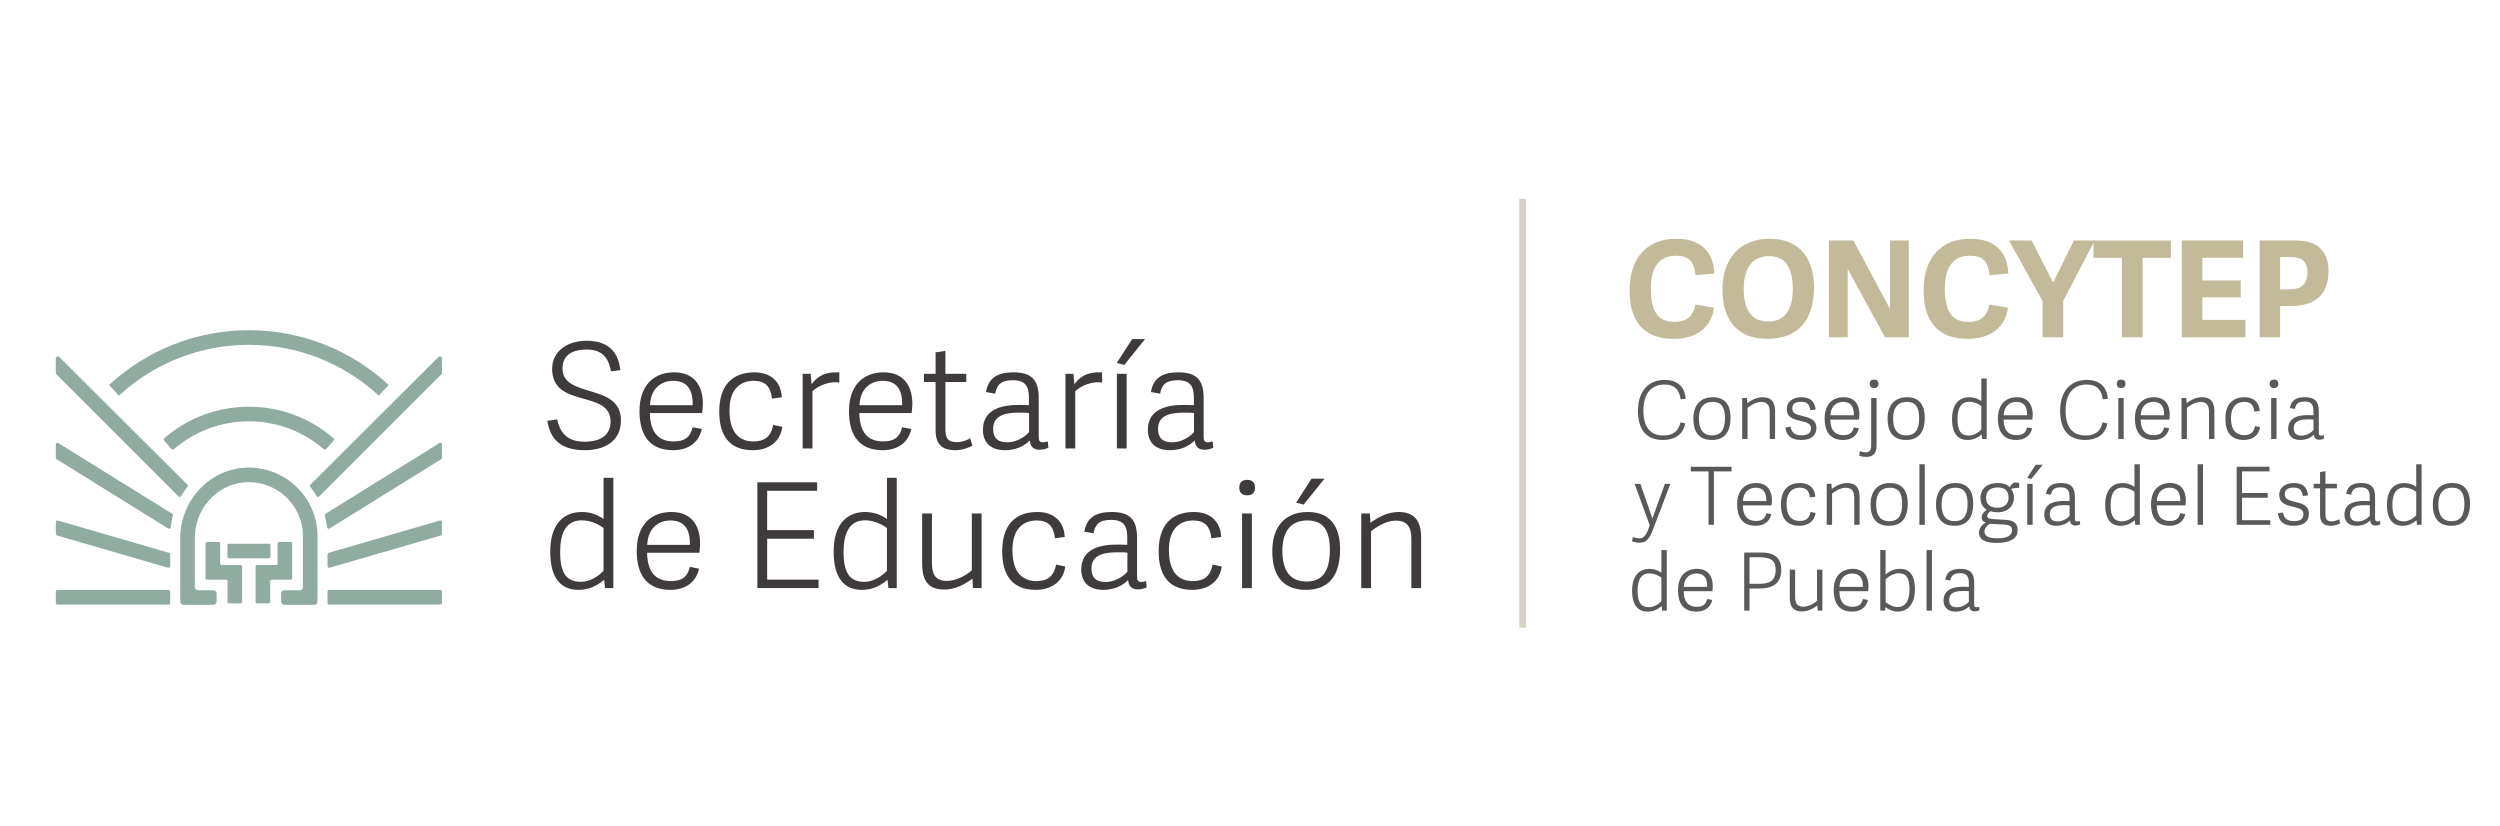 <?xml version="1.0" encoding="utf-8"?>
<!-- Generator: Adobe Illustrator 25.4.1, SVG Export Plug-In . SVG Version: 6.00 Build 0)  -->
<svg version="1.1" id="Capa_1" xmlns="http://www.w3.org/2000/svg" xmlns:xlink="http://www.w3.org/1999/xlink" x="0px" y="0px"
	 viewBox="0 0 375.459 124.12" style="enable-background:new 0 0 375.459 124.12;" xml:space="preserve">
<style type="text/css">
	.st0{fill:#3F3A3B;}
	.st1{fill:#90ABA0;}
	.st2{fill:#D6D1C4;}
	.st3{fill:#C2BA98;}
	.st4{fill:#595959;}
</style>
<g>
	<g>
		<g>
			<g>
				<g>
					<g>
						<g>
							<path class="st0" d="M84.479,55.327c0,4.585,8.775,2.106,8.775,7.788c0,3.247-2.567,4.497-5.419,4.497
								c-3.51,0-5.177-1.536-5.638-4.41l1.47-0.219c0.417,1.777,1.294,3.357,4.168,3.357c1.821,0,3.861-0.637,3.861-3.028
								c0-4.848-8.775-1.909-8.775-7.92c0-2.566,2.172-4.212,5.177-4.212c2.72,0,4.717,1.163,5.068,4.41l-1.404,0.175
								c-0.285-1.514-0.943-3.269-3.598-3.269C85.422,52.497,84.479,53.748,84.479,55.327z"/>
						</g>
					</g>
					<g>
						<g>
							<path class="st0" d="M96.041,61.755c0-4.102,2.369-5.835,5.199-5.835c3.071,0,4.322,2.084,4.322,4.76
								c-0.022,0.439-0.044,0.9-0.11,1.36h-7.854c0.066,3.334,1.667,4.256,3.598,4.256c1.755,0,2.479-0.724,2.83-2.128l1.382,0.263
								c-0.504,2.216-2.238,3.181-4.322,3.181C97.182,67.613,96.041,64.848,96.041,61.755z M104.027,60.856
								c0.066-2.303-0.812-3.664-2.918-3.664c-1.711,0-3.378,1.053-3.488,3.664H104.027z"/>
						</g>
						<g>
							<path class="st0" d="M108.02,61.821c0-3.949,1.952-5.901,5.309-5.901c2.216,0,3.971,1.228,4.081,3.751l-1.47,0.197
								c-0.198-1.821-1.009-2.677-2.742-2.677c-1.755,0-3.642,0.987-3.642,4.432c0,3.686,1.777,4.673,3.598,4.673
								c1.645,0,2.632-0.702,2.962-2.479l1.382,0.285c-0.351,2.501-2.347,3.51-4.431,3.51
								C109.38,67.613,108.02,65.221,108.02,61.821z"/>
						</g>
						<g>
							<path class="st0" d="M126.053,57.455c-1.404-0.242-3.093,0.417-4.037,1.294v8.6h-1.47v-11.21h1.206l0.132,1.558
								c1.075-1.426,2.26-1.799,3.817-1.777h0.351V57.455z"/>
						</g>
						<g>
							<path class="st0" d="M127.501,61.755c0-4.102,2.369-5.835,5.199-5.835c3.072,0,4.322,2.084,4.322,4.76
								c-0.022,0.439-0.044,0.9-0.11,1.36h-7.854c0.066,3.334,1.667,4.256,3.598,4.256c1.755,0,2.479-0.724,2.83-2.128l1.382,0.263
								c-0.505,2.216-2.238,3.181-4.322,3.181C128.642,67.613,127.501,64.848,127.501,61.755z M135.487,60.856
								c0.066-2.303-0.812-3.664-2.918-3.664c-1.711,0-3.378,1.053-3.488,3.664H135.487z"/>
						</g>
						<g>
							<path class="st0" d="M146.039,66.911c-0.549,0.373-1.646,0.702-2.545,0.702c-2.018,0-2.984-0.9-2.984-3.006v-7.24h-1.755
								v-1.228h1.755v-3.225l1.47-0.219v3.444h3.137v1.228h-3.137v7.042c0,1.294,0.263,1.997,1.733,1.997
								c0.68,0,1.492-0.285,1.996-0.571L146.039,66.911z"/>
						</g>
						<g>
							<path class="st0" d="M155.999,65.55c0,0.614,0.088,0.878,0.68,0.878c0.154,0,0.395-0.044,0.68-0.132l0.088,0.943
								c-0.417,0.198-0.855,0.307-1.338,0.307c-1.031,0-1.382-0.636-1.448-1.404c-0.856,0.878-2.15,1.47-3.73,1.47
								c-2.852,0-3.313-1.953-3.313-3.028c0-3.181,2.896-3.773,5.441-3.773c0.636,0,1.031,0.022,1.47,0.044v-1.119
								c0-1.689-0.504-2.633-2.435-2.633c-1.777,0-2.391,0.702-2.633,2.018l-1.382-0.241c0.351-2.106,1.711-2.962,4.103-2.962
								c2.655,0,3.817,1.053,3.817,3.839V65.55z M154.551,62.04c-0.351-0.066-0.746-0.066-1.382-0.066
								c-1.536,0-4.015,0.109-4.015,2.391c0,1.119,0.395,2.062,2.128,2.062c1.316,0,2.566-0.724,3.269-1.536V62.04z"/>
						</g>
						<g>
							<path class="st0" d="M165.52,57.455c-1.404-0.242-3.093,0.417-4.037,1.294v8.6h-1.47v-11.21h1.206l0.132,1.558
								c1.075-1.426,2.26-1.799,3.817-1.777h0.351V57.455z"/>
						</g>
						<g>
							<path class="st0" d="M168.855,54.801l-1.141-0.285l2.325-3.598h1.931L168.855,54.801z M169.206,67.349h-1.47v-11.21h1.47
								V67.349z"/>
						</g>
						<g>
							<path class="st0" d="M180.767,65.55c0,0.614,0.088,0.878,0.68,0.878c0.153,0,0.395-0.044,0.68-0.132l0.088,0.943
								c-0.417,0.198-0.855,0.307-1.338,0.307c-1.031,0-1.382-0.636-1.448-1.404c-0.856,0.878-2.15,1.47-3.73,1.47
								c-2.852,0-3.313-1.953-3.313-3.028c0-3.181,2.896-3.773,5.441-3.773c0.636,0,1.031,0.022,1.47,0.044v-1.119
								c0-1.689-0.505-2.633-2.435-2.633c-1.777,0-2.391,0.702-2.633,2.018l-1.382-0.241c0.351-2.106,1.711-2.962,4.103-2.962
								c2.655,0,3.817,1.053,3.817,3.839V65.55z M179.319,62.04c-0.351-0.066-0.746-0.066-1.382-0.066
								c-1.536,0-4.015,0.109-4.015,2.391c0,1.119,0.395,2.062,2.128,2.062c1.316,0,2.567-0.724,3.269-1.536V62.04z"/>
						</g>
					</g>
					<g>
						<g>
							<path class="st0" d="M92.113,88.323h-1.251l-0.132-1.251c-1.031,0.856-2.194,1.514-3.861,1.514
								c-2.523,0-4.234-1.624-4.234-5.726c0-4.366,2.194-5.967,4.739-5.967c1.316,0,2.413,0.439,3.269,1.053v-6.186h1.47V88.323z
								 M90.643,79.306c-0.526-0.417-1.799-1.163-3.269-1.163c-2.369,0-3.247,1.887-3.247,4.782c0,3.093,0.921,4.454,3.093,4.454
								c1.382,0,2.655-0.812,3.422-1.667V79.306z"/>
						</g>
					</g>
					<g>
						<g>
							<path class="st0" d="M95.624,82.728c0-4.102,2.369-5.836,5.199-5.836c3.071,0,4.322,2.084,4.322,4.761
								c-0.022,0.439-0.044,0.9-0.11,1.36h-7.854c0.065,3.334,1.667,4.256,3.598,4.256c1.755,0,2.479-0.724,2.83-2.128l1.382,0.263
								c-0.505,2.216-2.238,3.181-4.322,3.181C96.765,88.586,95.624,85.822,95.624,82.728z M103.61,81.829
								c0.066-2.303-0.812-3.663-2.918-3.663c-1.711,0-3.378,1.053-3.488,3.663H103.61z"/>
						</g>
						<g>
							<path class="st0" d="M115.215,87.05h7.723v1.272h-9.192V72.439h8.973v1.272h-7.503v5.902h7.02v1.294h-7.02V87.05z"/>
						</g>
						<g>
							<path class="st0" d="M134.675,88.323h-1.251l-0.131-1.251c-1.031,0.856-2.194,1.514-3.861,1.514
								c-2.523,0-4.234-1.624-4.234-5.726c0-4.366,2.194-5.967,4.738-5.967c1.317,0,2.413,0.439,3.269,1.053v-6.186h1.47V88.323z
								 M133.205,79.306c-0.526-0.417-1.799-1.163-3.269-1.163c-2.369,0-3.247,1.887-3.247,4.782c0,3.093,0.921,4.454,3.093,4.454
								c1.382,0,2.654-0.812,3.422-1.667V79.306z"/>
						</g>
						<g>
							<path class="st0" d="M138.492,77.112h1.47v7.415c0,1.733,0.526,2.72,2.259,2.72c1.47,0,3.05-0.965,3.73-1.601v-8.534h1.47
								v11.211h-1.295l-0.088-1.404c-1.229,0.9-2.633,1.623-4.212,1.623c-2.391,0-3.335-1.316-3.335-3.861V77.112z"/>
						</g>
						<g>
							<path class="st0" d="M150.514,82.794c0-3.949,1.952-5.902,5.309-5.902c2.216,0,3.971,1.229,4.081,3.752l-1.47,0.197
								c-0.197-1.821-1.009-2.676-2.742-2.676c-1.755,0-3.642,0.987-3.642,4.431c0,3.686,1.777,4.673,3.598,4.673
								c1.645,0,2.633-0.702,2.962-2.479l1.382,0.285c-0.351,2.501-2.347,3.51-4.431,3.51
								C151.874,88.586,150.514,86.195,150.514,82.794z"/>
						</g>
						<g>
							<path class="st0" d="M170.764,86.524c0,0.614,0.088,0.878,0.68,0.878c0.153,0,0.395-0.044,0.68-0.132l0.088,0.943
								c-0.417,0.198-0.855,0.307-1.338,0.307c-1.031,0-1.382-0.636-1.448-1.404c-0.856,0.878-2.15,1.47-3.73,1.47
								c-2.852,0-3.313-1.953-3.313-3.028c0-3.181,2.896-3.773,5.441-3.773c0.636,0,1.031,0.022,1.47,0.044V80.71
								c0-1.689-0.504-2.633-2.435-2.633c-1.777,0-2.391,0.702-2.633,2.018l-1.382-0.241c0.351-2.106,1.711-2.962,4.103-2.962
								c2.654,0,3.817,1.053,3.817,3.839V86.524z M169.316,83.014c-0.351-0.066-0.746-0.066-1.382-0.066
								c-1.536,0-4.015,0.109-4.015,2.391c0,1.119,0.395,2.062,2.128,2.062c1.316,0,2.567-0.724,3.269-1.536V83.014z"/>
						</g>
						<g>
							<path class="st0" d="M174.011,82.794c0-3.949,1.952-5.902,5.309-5.902c2.216,0,3.971,1.229,4.081,3.752l-1.47,0.197
								c-0.197-1.821-1.009-2.676-2.742-2.676c-1.755,0-3.642,0.987-3.642,4.431c0,3.686,1.777,4.673,3.598,4.673
								c1.645,0,2.633-0.702,2.962-2.479l1.382,0.285c-0.351,2.501-2.347,3.51-4.431,3.51
								C175.371,88.586,174.011,86.195,174.011,82.794z"/>
						</g>
						<g>
							<path class="st0" d="M187.305,74.392c-0.768,0-1.185-0.395-1.185-1.163c0-0.768,0.417-1.163,1.185-1.163
								c0.768,0,1.184,0.395,1.184,1.163C188.49,73.997,188.073,74.392,187.305,74.392z M188.007,88.323h-1.47V77.112h1.47V88.323z"
								/>
						</g>
						<g>
							<path class="st0" d="M191.078,82.772c0-3.664,1.887-5.879,5.331-5.879c3.423,0,4.848,2.26,4.848,5.594
								c0,3.686-1.47,6.099-5.134,6.099C192.329,88.586,191.078,86.041,191.078,82.772z M199.722,82.619
								c0-3.335-1.251-4.453-3.4-4.453c-2.216,0-3.73,1.36-3.73,4.519c0,3.093,1.207,4.651,3.642,4.651
								C198.406,87.336,199.722,86.019,199.722,82.619z M195.795,75.774l-1.141-0.285l2.325-3.598h1.93L195.795,75.774z"/>
						</g>
						<g>
							<path class="st0" d="M213.434,88.323h-1.47v-7.415c0-1.689-0.593-2.72-2.326-2.72c-1.492,0-3.005,1.009-3.73,1.601v8.534
								h-1.47V77.112h1.294l0.088,1.404c1.228-0.9,2.632-1.623,4.212-1.623c2.391,0,3.4,1.316,3.4,3.861V88.323z"/>
						</g>
					</g>
				</g>
				<g>
					<path class="st1" d="M24.641,66.17l1.139,1.278c0.087,0.098,0.233,0.105,0.331,0.021c3.128-2.707,7.118-4.196,11.264-4.196
						c4.148,0,8.138,1.489,11.266,4.196c0.098,0.085,0.245,0.078,0.332-0.021l1.139-1.278c0.089-0.101,0.08-0.258-0.023-0.348
						c-3.526-3.06-8.033-4.742-12.714-4.742c-4.681,0-9.186,1.683-12.714,4.742C24.561,65.912,24.552,66.07,24.641,66.17"/>
				</g>
				<g>
					<path class="st1" d="M37.376,51.787c7.258,0,14.186,2.712,19.512,7.635l1.489-1.61c-5.733-5.298-13.189-8.218-21-8.218
						s-15.268,2.92-21,8.218l1.489,1.61C23.19,54.499,30.118,51.787,37.376,51.787"/>
				</g>
				<g>
					<path class="st1" d="M36.858,70.237c-5.538,0.272-9.789,5.049-9.789,10.594v9.521c0,0.27,0.217,0.487,0.487,0.487h4.491
						c0.27,0,0.487-0.217,0.487-0.487v-1.219c0-0.27-0.217-0.487-0.487-0.487h-2.298c-0.27,0-0.487-0.217-0.487-0.487v-7.39
						c0-4.223,3.128-7.921,7.333-8.316c4.825-0.453,8.897,3.345,8.897,8.079v7.628c0,0.27-0.219,0.487-0.487,0.487h-2.3
						c-0.267,0-0.487,0.217-0.487,0.487v1.219c0,0.27,0.219,0.487,0.487,0.487h4.491c0.27,0,0.489-0.217,0.489-0.487v-9.821
						C47.685,74.676,42.775,69.945,36.858,70.237"/>
				</g>
				<g>
					<path class="st1" d="M32.819,81.39h-1.711c-0.135,0-0.242,0.108-0.242,0.24v5.184c0,0.133,0.107,0.24,0.242,0.24h2.824
						c0.133,0,0.24,0.107,0.24,0.24v3.082c0,0.133,0.11,0.24,0.242,0.24h1.71c0.133,0,0.24-0.108,0.24-0.24v-5.275
						c0-0.133-0.107-0.24-0.24-0.24h-2.826c-0.133,0-0.24-0.107-0.24-0.24V81.63C33.059,81.497,32.952,81.39,32.819,81.39"/>
				</g>
				<g>
					<path class="st1" d="M43.644,81.39h-1.711c-0.135,0-0.242,0.108-0.242,0.24v2.991c0,0.133-0.107,0.24-0.24,0.24h-2.824
						c-0.133,0-0.24,0.108-0.24,0.24v5.275c0,0.133,0.107,0.24,0.24,0.24h1.71c0.133,0,0.24-0.108,0.24-0.24v-3.082
						c0-0.133,0.107-0.24,0.242-0.24h2.824c0.133,0,0.24-0.107,0.24-0.24V81.63C43.884,81.497,43.776,81.39,43.644,81.39"/>
				</g>
				<g>
					<path class="st1" d="M40.414,81.664h-6.06c-0.11,0-0.201,0.108-0.201,0.24v1.713c0,0.133,0.091,0.24,0.201,0.24h6.06
						c0.11,0,0.201-0.107,0.201-0.24v-1.713C40.615,81.772,40.523,81.664,40.414,81.664"/>
				</g>
				<g>
					<path class="st1" d="M8.553,80.417l16.701,4.85c0.153,0.046,0.307-0.071,0.307-0.231v-1.781c0-0.107-0.071-0.201-0.174-0.231
						l-16.699-4.85c-0.155-0.046-0.309,0.071-0.309,0.231v1.781C8.379,80.294,8.45,80.388,8.553,80.417"/>
				</g>
				<g>
					<path class="st1" d="M8.38,53.841v2.186c0,0.064,0.025,0.126,0.071,0.171l18.366,18.366c0.112,0.112,0.293,0.087,0.373-0.048
						c0.29-0.494,0.615-0.965,0.972-1.409c0.075-0.096,0.071-0.229-0.016-0.316L8.906,53.621C8.711,53.429,8.38,53.566,8.38,53.841"
						/>
				</g>
				<g>
					<path class="st1" d="M8.493,68.962l16.779,10.416c0.151,0.094,0.343-0.005,0.363-0.181c0.066-0.604,0.178-1.194,0.332-1.768
						c0.028-0.103-0.014-0.208-0.103-0.265L8.747,66.538c-0.16-0.098-0.368,0.016-0.368,0.206v2.015
						C8.379,68.841,8.422,68.919,8.493,68.962"/>
				</g>
				<g>
					<path class="st1" d="M8.62,90.799h16.701c0.133,0,0.24-0.108,0.24-0.24v-1.713c0-0.133-0.108-0.24-0.24-0.24H8.62
						c-0.133,0-0.24,0.107-0.24,0.24v1.713C8.38,90.691,8.487,90.799,8.62,90.799"/>
				</g>
				<g>
					<path class="st1" d="M49.431,90.799h16.701c0.133,0,0.24-0.108,0.24-0.24v-1.713c0-0.133-0.107-0.24-0.24-0.24H49.431
						c-0.133,0-0.24,0.107-0.24,0.24v1.713C49.191,90.691,49.299,90.799,49.431,90.799"/>
				</g>
				<g>
					<path class="st1" d="M46.607,72.792c-0.087,0.087-0.092,0.219-0.016,0.316c0.357,0.443,0.681,0.915,0.972,1.406
						c0.08,0.135,0.261,0.162,0.373,0.05l18.366-18.366c0.046-0.046,0.071-0.108,0.071-0.172v-2.186c0-0.275-0.332-0.412-0.526-0.22
						L46.607,72.792z"/>
				</g>
				<g>
					<path class="st1" d="M49.498,85.267l16.701-4.85c0.103-0.03,0.174-0.124,0.174-0.231v-1.781c0-0.16-0.155-0.277-0.309-0.231
						l-16.702,4.85c-0.103,0.03-0.174,0.123-0.174,0.231v1.781C49.19,85.196,49.345,85.313,49.498,85.267"/>
				</g>
				<g>
					<path class="st1" d="M49.479,79.378l16.779-10.416c0.071-0.046,0.114-0.121,0.114-0.206v-2.015
						c0-0.188-0.208-0.302-0.368-0.204L48.887,77.165c-0.089,0.055-0.13,0.162-0.103,0.263c0.155,0.574,0.268,1.166,0.331,1.77
						C49.136,79.374,49.328,79.472,49.479,79.378"/>
				</g>
				<rect x="228.172" y="29.849" class="st2" width="1.006" height="64.423"/>
			</g>
			<g>
				<path class="st3" d="M244.738,43.545c0-4.597,2.449-7.688,7.006-7.688c3.272,0,5.561,1.566,5.721,5.219l-2.831,0.241
					c-0.181-2.088-1.064-2.911-2.931-2.911c-2.389,0-3.774,1.526-3.774,4.979c0,3.594,1.245,4.959,3.553,4.959
					c2.068,0,2.831-1.084,3.152-2.61l2.79,0.482c-0.482,3.473-3.333,4.678-5.983,4.678
					C246.625,50.892,244.738,48.041,244.738,43.545z"/>
				<path class="st3" d="M258.686,43.444c0-4.316,2.369-7.588,7.086-7.588c4.718,0,6.665,3.272,6.665,7.307
					c0,4.718-2.269,7.729-6.986,7.729C260.654,50.892,258.686,47.78,258.686,43.444z M269.246,43.344
					c0-3.372-1.285-4.878-3.533-4.878c-2.349,0-3.835,1.546-3.835,4.919c0,3.453,1.385,4.898,3.694,4.898
					C267.74,48.282,269.246,46.937,269.246,43.344z"/>
				<path class="st3" d="M283.094,50.651l-5.601-10.259v10.259h-2.831V36.117h3.694l5.5,10.298V36.117h2.811v14.534H283.094z"/>
				<path class="st3" d="M288.892,43.545c0-4.597,2.449-7.688,7.006-7.688c3.272,0,5.561,1.566,5.721,5.219l-2.831,0.241
					c-0.181-2.088-1.064-2.911-2.931-2.911c-2.389,0-3.774,1.526-3.774,4.979c0,3.594,1.245,4.959,3.553,4.959
					c2.068,0,2.831-1.084,3.152-2.61l2.79,0.482c-0.482,3.473-3.332,4.678-5.983,4.678
					C290.779,50.892,288.892,48.041,288.892,43.545z"/>
				<path class="st3" d="M309.867,50.651h-3.112v-5.441l-5.039-9.094h3.393l3.192,6.223h0.1l3.072-6.223h3.131l-4.737,9.054V50.651z
					"/>
				<path class="st3" d="M318.677,50.651V38.727h-4.276v-2.609h11.623v2.609h-4.236v11.925H318.677z"/>
				<path class="st3" d="M330.759,48.041h6.484v2.61h-9.576V36.117h9.214v2.59h-6.123v3.413h5.762v2.53h-5.762V48.041z"/>
				<path class="st3" d="M342.44,50.651h-3.072V36.117h5.501c3.714,0,4.838,2.208,4.838,4.537c0,3.513-1.887,5.3-5.681,5.3h-1.586
					V50.651z M343.685,43.464c1.586,0,2.85-0.442,2.85-2.589c0-1.867-1.104-2.268-2.61-2.268h-1.485v4.858H343.685z"/>
			</g>
			<g>
				<path class="st4" d="M245.995,61.728c0-3.024,1.614-4.674,4-4.674c1.783,0,3.012,0.88,3.169,2.843l-0.759,0.073
					c-0.193-1.398-0.868-2.217-2.41-2.217c-1.964,0-3.18,1.325-3.18,3.879c0,2.65,1.121,3.771,3,3.771
					c1.458,0,2.241-0.615,2.566-1.976l0.711,0.156c-0.325,1.867-1.831,2.494-3.337,2.494
					C247.067,66.077,245.995,64.293,245.995,61.728z"/>
				<path class="st4" d="M254.316,62.884c0-2.012,1.036-3.229,2.927-3.229c1.879,0,2.662,1.241,2.662,3.072
					c0,2.024-0.807,3.349-2.819,3.349C255.003,66.077,254.316,64.679,254.316,62.884z M259.063,62.799
					c0-1.831-0.687-2.446-1.867-2.446c-1.217,0-2.048,0.747-2.048,2.482c0,1.699,0.663,2.553,2,2.553
					C258.34,65.389,259.063,64.667,259.063,62.799z"/>
				<path class="st4" d="M266.589,65.932h-0.807V61.86c0-0.928-0.325-1.494-1.277-1.494c-0.819,0-1.65,0.554-2.048,0.879v4.686
					h-0.807v-6.156h0.711l0.048,0.771c0.674-0.494,1.446-0.892,2.313-0.892c1.313,0,1.867,0.723,1.867,2.12V65.932z"/>
				<path class="st4" d="M272.682,61.511l-0.795,0.096c-0.157-0.807-0.362-1.265-1.385-1.265c-1.072,0-1.325,0.47-1.325,1
					c0,0.723,0.542,0.892,1.47,1.121c1.133,0.289,2.144,0.506,2.144,1.855c0,1.06-0.783,1.759-2.277,1.759
					c-1.349,0-2.205-0.518-2.385-1.868l0.771-0.132c0.157,0.723,0.47,1.301,1.65,1.301c0.807,0,1.422-0.241,1.422-1.024
					c0-0.723-0.506-0.867-1.397-1.097c-1.024-0.253-2.229-0.434-2.229-1.831c0-1.193,1.024-1.771,2.181-1.771
					C272.019,59.655,272.525,60.39,272.682,61.511z"/>
				<path class="st4" d="M274.029,62.86c0-2.253,1.301-3.204,2.855-3.204c1.687,0,2.373,1.145,2.373,2.614
					c-0.012,0.241-0.024,0.494-0.06,0.747h-4.313c0.036,1.831,0.916,2.337,1.976,2.337c0.964,0,1.361-0.398,1.554-1.169l0.759,0.145
					c-0.277,1.217-1.229,1.747-2.373,1.747C274.655,66.077,274.029,64.558,274.029,62.86z M278.414,62.366
					c0.036-1.265-0.446-2.012-1.602-2.012c-0.939,0-1.855,0.578-1.915,2.012H278.414z"/>
				<path class="st4" d="M279.218,68.426l0.108-0.663c0.277,0.096,0.602,0.169,0.879,0.169c0.518,0,0.819-0.277,0.819-1v-7.156
					h0.807v7.108c0,1.205-0.518,1.735-1.578,1.735C279.977,68.618,279.411,68.558,279.218,68.426z M281.459,58.282
					c-0.422,0-0.651-0.217-0.651-0.639c0-0.421,0.229-0.638,0.651-0.638c0.422,0,0.651,0.217,0.651,0.638
					C282.11,58.065,281.881,58.282,281.459,58.282z"/>
				<path class="st4" d="M283.482,62.884c0-2.012,1.036-3.229,2.927-3.229c1.879,0,2.662,1.241,2.662,3.072
					c0,2.024-0.807,3.349-2.819,3.349C284.169,66.077,283.482,64.679,283.482,62.884z M288.229,62.799
					c0-1.831-0.687-2.446-1.867-2.446c-1.217,0-2.048,0.747-2.048,2.482c0,1.699,0.663,2.553,2,2.553
					C287.506,65.389,288.229,64.667,288.229,62.799z"/>
				<path class="st4" d="M298.368,65.932h-0.686l-0.072-0.687c-0.566,0.47-1.205,0.831-2.12,0.831c-1.386,0-2.325-0.892-2.325-3.144
					c0-2.398,1.205-3.277,2.602-3.277c0.723,0,1.325,0.241,1.795,0.578v-3.397h0.807V65.932z M297.561,60.98
					c-0.289-0.229-0.988-0.638-1.795-0.638c-1.301,0-1.783,1.036-1.783,2.626c0,1.699,0.506,2.445,1.698,2.445
					c0.759,0,1.458-0.445,1.879-0.915V60.98z"/>
				<path class="st4" d="M300.051,62.86c0-2.253,1.301-3.204,2.855-3.204c1.687,0,2.373,1.145,2.373,2.614
					c-0.012,0.241-0.024,0.494-0.06,0.747h-4.313c0.036,1.831,0.916,2.337,1.976,2.337c0.964,0,1.361-0.398,1.554-1.169l0.759,0.145
					c-0.277,1.217-1.229,1.747-2.373,1.747C300.678,66.077,300.051,64.558,300.051,62.86z M304.436,62.366
					c0.036-1.265-0.446-2.012-1.602-2.012c-0.94,0-1.855,0.578-1.915,2.012H304.436z"/>
				<path class="st4" d="M309.396,61.728c0-3.024,1.614-4.674,4-4.674c1.783,0,3.012,0.88,3.168,2.843l-0.759,0.073
					c-0.193-1.398-0.868-2.217-2.409-2.217c-1.964,0-3.18,1.325-3.18,3.879c0,2.65,1.12,3.771,3,3.771
					c1.458,0,2.241-0.615,2.566-1.976l0.711,0.156c-0.325,1.867-1.831,2.494-3.337,2.494
					C310.468,66.077,309.396,64.293,309.396,61.728z"/>
				<path class="st4" d="M318.561,58.282c-0.422,0-0.651-0.217-0.651-0.639c0-0.421,0.229-0.638,0.651-0.638
					c0.422,0,0.65,0.217,0.65,0.638C319.211,58.065,318.982,58.282,318.561,58.282z M318.946,65.932h-0.807v-6.156h0.807V65.932z"/>
				<path class="st4" d="M320.631,62.86c0-2.253,1.301-3.204,2.855-3.204c1.687,0,2.373,1.145,2.373,2.614
					c-0.012,0.241-0.024,0.494-0.06,0.747h-4.313c0.036,1.831,0.916,2.337,1.976,2.337c0.963,0,1.361-0.398,1.554-1.169l0.759,0.145
					c-0.277,1.217-1.229,1.747-2.373,1.747C321.258,66.077,320.631,64.558,320.631,62.86z M325.016,62.366
					c0.036-1.265-0.446-2.012-1.602-2.012c-0.94,0-1.855,0.578-1.915,2.012H325.016z"/>
				<path class="st4" d="M332.567,65.932h-0.807V61.86c0-0.928-0.325-1.494-1.277-1.494c-0.819,0-1.65,0.554-2.048,0.879v4.686
					h-0.807v-6.156h0.711l0.048,0.771c0.674-0.494,1.445-0.892,2.313-0.892c1.313,0,1.867,0.723,1.867,2.12V65.932z"/>
				<path class="st4" d="M334.215,62.896c0-2.169,1.072-3.241,2.915-3.241c1.217,0,2.18,0.675,2.241,2.06l-0.807,0.109
					c-0.109-1-0.554-1.47-1.506-1.47c-0.964,0-2,0.542-2,2.434c0,2.024,0.976,2.566,1.976,2.566c0.903,0,1.446-0.385,1.626-1.361
					l0.759,0.156c-0.193,1.374-1.289,1.928-2.433,1.928C334.962,66.077,334.215,64.763,334.215,62.896z"/>
				<path class="st4" d="M341.513,58.282c-0.422,0-0.651-0.217-0.651-0.639c0-0.421,0.229-0.638,0.651-0.638
					c0.421,0,0.65,0.217,0.65,0.638C342.163,58.065,341.934,58.282,341.513,58.282z M341.898,65.932h-0.807v-6.156h0.807V65.932z"/>
				<path class="st4" d="M348.245,64.944c0,0.337,0.048,0.482,0.374,0.482c0.084,0,0.217-0.024,0.373-0.073l0.048,0.518
					c-0.229,0.109-0.47,0.169-0.735,0.169c-0.566,0-0.759-0.35-0.795-0.771c-0.47,0.481-1.181,0.807-2.048,0.807
					c-1.566,0-1.819-1.072-1.819-1.663c0-1.747,1.59-2.072,2.988-2.072c0.349,0,0.566,0.012,0.807,0.024v-0.615
					c0-0.928-0.277-1.445-1.337-1.445c-0.976,0-1.313,0.385-1.446,1.108l-0.759-0.133c0.193-1.156,0.94-1.627,2.253-1.627
					c1.458,0,2.096,0.578,2.096,2.108V64.944z M347.45,63.016c-0.193-0.036-0.41-0.036-0.759-0.036c-0.843,0-2.205,0.06-2.205,1.313
					c0,0.614,0.217,1.133,1.168,1.133c0.723,0,1.41-0.398,1.795-0.844V63.016z"/>
				<path class="st4" d="M245.489,72.664h0.867l1.807,5.204l1.879-5.204h0.82c-0.771,2.024-1.675,4.458-2.482,6.518
					c-0.639,1.771-1.108,2.325-2.169,2.325c-0.446,0-0.879-0.121-1.108-0.217l0.121-0.626c0.193,0.06,0.663,0.181,1.012,0.181
					c0.578,0,1.06-0.422,1.518-1.976L245.489,72.664z"/>
				<path class="st4" d="M256.593,78.82v-8.023h-2.662v-0.699h6.12v0.699h-2.65v8.023H256.593z"/>
				<path class="st4" d="M260.891,75.747c0-2.253,1.301-3.204,2.855-3.204c1.687,0,2.373,1.145,2.373,2.614
					c-0.012,0.241-0.024,0.494-0.06,0.747h-4.313c0.036,1.832,0.916,2.337,1.976,2.337c0.964,0,1.361-0.398,1.554-1.169l0.759,0.145
					c-0.277,1.216-1.229,1.747-2.373,1.747C261.518,78.965,260.891,77.446,260.891,75.747z M265.276,75.254
					c0.036-1.265-0.446-2.012-1.602-2.012c-0.939,0-1.855,0.578-1.915,2.012H265.276z"/>
				<path class="st4" d="M267.466,75.784c0-2.169,1.072-3.241,2.915-3.241c1.217,0,2.181,0.675,2.241,2.06l-0.807,0.109
					c-0.108-1-0.554-1.47-1.506-1.47c-0.964,0-2,0.542-2,2.434c0,2.024,0.976,2.566,1.976,2.566c0.903,0,1.446-0.385,1.626-1.361
					l0.759,0.157c-0.193,1.374-1.289,1.928-2.433,1.928C268.213,78.965,267.466,77.651,267.466,75.784z"/>
				<path class="st4" d="M279.282,78.82h-0.807v-4.072c0-0.928-0.325-1.494-1.277-1.494c-0.819,0-1.65,0.554-2.048,0.879v4.686
					h-0.807v-6.156h0.711l0.048,0.771c0.674-0.494,1.446-0.892,2.313-0.892c1.313,0,1.867,0.723,1.867,2.12V78.82z"/>
				<path class="st4" d="M280.929,75.772c0-2.012,1.036-3.229,2.927-3.229c1.879,0,2.662,1.241,2.662,3.072
					c0,2.024-0.807,3.349-2.819,3.349C281.616,78.965,280.929,77.567,280.929,75.772z M285.676,75.687
					c0-1.831-0.687-2.445-1.867-2.445c-1.217,0-2.048,0.747-2.048,2.482c0,1.699,0.663,2.553,2,2.553
					C284.953,78.277,285.676,77.555,285.676,75.687z"/>
				<path class="st4" d="M289.07,78.82h-0.807v-9.096h0.807V78.82z"/>
				<path class="st4" d="M290.755,75.772c0-2.012,1.036-3.229,2.927-3.229c1.879,0,2.662,1.241,2.662,3.072
					c0,2.024-0.807,3.349-2.819,3.349C291.442,78.965,290.755,77.567,290.755,75.772z M295.502,75.687
					c0-1.831-0.687-2.445-1.867-2.445c-1.217,0-2.048,0.747-2.048,2.482c0,1.699,0.663,2.553,2,2.553
					C294.779,78.277,295.502,77.555,295.502,75.687z"/>
				<path class="st4" d="M301.836,73.194c0.157-0.374,0.458-0.735,0.891-0.735c0.181,0,0.361,0.024,0.518,0.084v0.723
					c-0.385-0.012-0.916,0.06-1.217,0.157c0.277,0.326,0.434,0.819,0.434,1.313c0,1.397-1.072,2.204-2.422,2.204
					c-0.397,0-0.831-0.06-1.12-0.168c-0.205,0.18-0.47,0.41-0.47,0.698c0,0.277,0.157,0.458,0.892,0.494l1.711,0.096
					c1.253,0.06,1.964,0.398,1.964,1.59c0,1.506-1.674,1.891-3.12,1.891c-2.313,0-2.686-0.879-2.686-1.554
					c0-0.759,0.554-1.229,1-1.518c-0.373-0.109-0.602-0.361-0.602-0.783c0-0.494,0.361-0.807,0.759-1.132
					c-0.422-0.229-0.735-0.651-0.867-1.193c-0.048-0.181-0.073-0.362-0.073-0.566c0-1.386,1.024-2.253,2.554-2.253
					C300.763,72.543,301.414,72.712,301.836,73.194z M301.029,78.784l-2.193-0.121c-0.47,0.325-0.795,0.687-0.795,1.181
					c0,0.53,0.361,1,1.988,1c1.457,0,2.144-0.446,2.144-1.217C302.173,79.157,301.944,78.832,301.029,78.784z M300.017,73.206
					c-0.964,0-1.747,0.445-1.747,1.518c0,0.903,0.506,1.53,1.722,1.53c1.012,0,1.663-0.578,1.663-1.506
					C301.655,73.688,301.065,73.206,300.017,73.206z"/>
				<path class="st4" d="M305.074,71.929l-0.626-0.157l1.277-1.976h1.06L305.074,71.929z M305.267,78.82h-0.807v-6.156h0.807V78.82z
					"/>
				<path class="st4" d="M311.614,77.832c0,0.337,0.048,0.482,0.374,0.482c0.084,0,0.217-0.024,0.373-0.073l0.048,0.518
					c-0.229,0.109-0.47,0.169-0.735,0.169c-0.566,0-0.759-0.35-0.795-0.771c-0.47,0.481-1.181,0.807-2.048,0.807
					c-1.566,0-1.819-1.072-1.819-1.663c0-1.747,1.59-2.072,2.988-2.072c0.349,0,0.566,0.012,0.807,0.024v-0.615
					c0-0.928-0.277-1.445-1.337-1.445c-0.976,0-1.313,0.385-1.446,1.108l-0.759-0.133c0.193-1.156,0.94-1.627,2.253-1.627
					c1.458,0,2.096,0.578,2.096,2.109V77.832z M310.819,75.904c-0.193-0.036-0.41-0.036-0.759-0.036
					c-0.843,0-2.205,0.06-2.205,1.313c0,0.614,0.217,1.133,1.168,1.133c0.723,0,1.41-0.398,1.795-0.844V75.904z"/>
				<path class="st4" d="M321.368,78.82h-0.687l-0.072-0.687c-0.566,0.47-1.205,0.831-2.12,0.831c-1.385,0-2.325-0.892-2.325-3.144
					c0-2.398,1.205-3.277,2.602-3.277c0.723,0,1.325,0.241,1.795,0.578v-3.397h0.807V78.82z M320.561,73.868
					c-0.289-0.229-0.988-0.638-1.795-0.638c-1.301,0-1.783,1.036-1.783,2.626c0,1.699,0.506,2.445,1.699,2.445
					c0.759,0,1.458-0.445,1.879-0.915V73.868z"/>
				<path class="st4" d="M323.052,75.747c0-2.253,1.301-3.204,2.855-3.204c1.687,0,2.373,1.145,2.373,2.614
					c-0.012,0.241-0.024,0.494-0.06,0.747h-4.313c0.036,1.832,0.916,2.337,1.976,2.337c0.964,0,1.361-0.398,1.554-1.169l0.759,0.145
					c-0.277,1.216-1.229,1.747-2.373,1.747C323.678,78.965,323.052,77.446,323.052,75.747z M327.437,75.254
					c0.036-1.265-0.446-2.012-1.602-2.012c-0.94,0-1.855,0.578-1.915,2.012H327.437z"/>
				<path class="st4" d="M330.856,78.82h-0.807v-9.096h0.807V78.82z"/>
				<path class="st4" d="M336.72,78.121h4.241v0.699h-5.048v-8.722h4.927v0.699h-4.12v3.241h3.855v0.711h-3.855V78.121z"/>
				<path class="st4" d="M346.644,74.399l-0.795,0.096c-0.157-0.807-0.362-1.265-1.385-1.265c-1.072,0-1.325,0.47-1.325,0.999
					c0,0.723,0.542,0.892,1.47,1.12c1.133,0.29,2.144,0.506,2.144,1.856c0,1.06-0.783,1.759-2.277,1.759
					c-1.349,0-2.205-0.518-2.385-1.868l0.771-0.132c0.157,0.723,0.47,1.301,1.65,1.301c0.807,0,1.422-0.241,1.422-1.024
					c0-0.723-0.506-0.867-1.397-1.096c-1.024-0.253-2.229-0.434-2.229-1.831c0-1.193,1.024-1.771,2.18-1.771
					C345.981,72.543,346.487,73.278,346.644,74.399z"/>
				<path class="st4" d="M351.473,78.579c-0.301,0.205-0.904,0.386-1.398,0.386c-1.108,0-1.638-0.494-1.638-1.651v-3.975h-0.964
					v-0.675h0.964v-1.771l0.807-0.121v1.891h1.723v0.675h-1.723v3.867c0,0.711,0.144,1.096,0.952,1.096
					c0.373,0,0.819-0.156,1.096-0.313L351.473,78.579z"/>
				<path class="st4" d="M356.699,77.832c0,0.337,0.048,0.482,0.374,0.482c0.084,0,0.217-0.024,0.373-0.073l0.048,0.518
					c-0.229,0.109-0.47,0.169-0.735,0.169c-0.566,0-0.759-0.35-0.795-0.771c-0.47,0.481-1.181,0.807-2.048,0.807
					c-1.566,0-1.819-1.072-1.819-1.663c0-1.747,1.59-2.072,2.988-2.072c0.349,0,0.566,0.012,0.807,0.024v-0.615
					c0-0.928-0.277-1.445-1.337-1.445c-0.976,0-1.313,0.385-1.446,1.108l-0.759-0.133c0.193-1.156,0.94-1.627,2.253-1.627
					c1.458,0,2.096,0.578,2.096,2.109V77.832z M355.904,75.904c-0.193-0.036-0.41-0.036-0.759-0.036
					c-0.843,0-2.205,0.06-2.205,1.313c0,0.614,0.217,1.133,1.168,1.133c0.723,0,1.41-0.398,1.795-0.844V75.904z"/>
				<path class="st4" d="M363.684,78.82h-0.687l-0.072-0.687c-0.566,0.47-1.205,0.831-2.12,0.831c-1.385,0-2.325-0.892-2.325-3.144
					c0-2.398,1.205-3.277,2.602-3.277c0.723,0,1.325,0.241,1.795,0.578v-3.397h0.807V78.82z M362.877,73.868
					c-0.289-0.229-0.988-0.638-1.795-0.638c-1.301,0-1.783,1.036-1.783,2.626c0,1.699,0.506,2.445,1.699,2.445
					c0.759,0,1.458-0.445,1.88-0.915V73.868z"/>
				<path class="st4" d="M365.368,75.772c0-2.012,1.036-3.229,2.927-3.229c1.879,0,2.662,1.241,2.662,3.072
					c0,2.024-0.807,3.349-2.819,3.349C366.054,78.965,365.368,77.567,365.368,75.772z M370.114,75.687
					c0-1.831-0.687-2.445-1.867-2.445c-1.217,0-2.048,0.747-2.048,2.482c0,1.699,0.662,2.553,2,2.553
					C369.391,78.277,370.114,77.555,370.114,75.687z"/>
				<g>
					<path class="st4" d="M250.321,91.708h-0.687l-0.072-0.687c-0.566,0.47-1.205,0.831-2.12,0.831
						c-1.385,0-2.325-0.892-2.325-3.144c0-2.398,1.205-3.277,2.602-3.277c0.723,0,1.325,0.241,1.795,0.579v-3.397h0.807V91.708z
						 M249.515,86.756c-0.289-0.228-0.988-0.638-1.795-0.638c-1.301,0-1.783,1.036-1.783,2.626c0,1.699,0.506,2.445,1.699,2.445
						c0.759,0,1.458-0.445,1.879-0.915V86.756z"/>
					<path class="st4" d="M252.005,88.636c0-2.253,1.301-3.205,2.855-3.205c1.687,0,2.373,1.145,2.373,2.614
						c-0.012,0.241-0.024,0.494-0.06,0.747h-4.313c0.036,1.831,0.916,2.337,1.976,2.337c0.963,0,1.361-0.398,1.554-1.169
						l0.759,0.145c-0.277,1.217-1.229,1.747-2.373,1.747C252.632,91.853,252.005,90.334,252.005,88.636z M256.391,88.142
						c0.036-1.265-0.446-2.012-1.602-2.012c-0.94,0-1.855,0.578-1.915,2.012H256.391z"/>
				</g>
				<g>
					<path class="st4" d="M262.747,91.708h-0.795v-8.722h2.662c2.228,0,2.903,1.18,2.903,2.566c0,2.073-1.265,2.831-3.301,2.831
						h-1.47V91.708z M264.193,87.672c1.386,0,2.482-0.301,2.482-2.096c0-1.59-0.903-1.891-2.843-1.891h-1.084v3.988H264.193z"/>
					<path class="st4" d="M268.792,85.552h0.807v4.072c0,0.952,0.289,1.494,1.241,1.494c0.808,0,1.675-0.53,2.048-0.88v-4.686h0.807
						v6.156h-0.711l-0.048-0.771c-0.674,0.494-1.445,0.892-2.313,0.892c-1.313,0-1.831-0.723-1.831-2.12V85.552z"/>
					<path class="st4" d="M275.391,88.636c0-2.253,1.301-3.205,2.855-3.205c1.687,0,2.373,1.145,2.373,2.614
						c-0.012,0.241-0.024,0.494-0.06,0.747h-4.313c0.036,1.831,0.916,2.337,1.976,2.337c0.964,0,1.361-0.398,1.554-1.169
						l0.759,0.145c-0.277,1.217-1.229,1.747-2.373,1.747C276.018,91.853,275.391,90.334,275.391,88.636z M279.776,88.142
						c0.036-1.265-0.446-2.012-1.602-2.012c-0.94,0-1.855,0.578-1.915,2.012H279.776z"/>
					<path class="st4" d="M282.387,91.708v-9.096h0.795v3.662c0.566-0.47,1.217-0.844,2.18-0.844c1.289,0,2.229,0.784,2.229,3.048
						c0,2.397-1.205,3.373-2.602,3.373c-0.723,0-1.361-0.337-1.831-0.675l-0.06,0.53H282.387z M283.195,90.431
						c0.289,0.229,0.988,0.734,1.795,0.734c1.301,0,1.783-1.12,1.783-2.722c0-1.687-0.518-2.349-1.614-2.349
						c-0.771,0-1.578,0.494-1.964,0.916V90.431z"/>
					<path class="st4" d="M290.143,91.708h-0.807v-9.096h0.807V91.708z"/>
					<path class="st4" d="M296.49,90.72c0,0.337,0.048,0.482,0.374,0.482c0.084,0,0.217-0.024,0.373-0.073l0.048,0.518
						c-0.229,0.109-0.47,0.169-0.735,0.169c-0.566,0-0.759-0.35-0.795-0.771c-0.47,0.481-1.181,0.807-2.048,0.807
						c-1.566,0-1.819-1.072-1.819-1.663c0-1.747,1.59-2.072,2.988-2.072c0.349,0,0.566,0.012,0.807,0.024v-0.614
						c0-0.928-0.277-1.445-1.337-1.445c-0.976,0-1.313,0.385-1.446,1.108l-0.759-0.133c0.193-1.156,0.94-1.627,2.253-1.627
						c1.458,0,2.096,0.579,2.096,2.109V90.72z M295.695,88.792c-0.193-0.036-0.41-0.036-0.759-0.036
						c-0.843,0-2.205,0.06-2.205,1.313c0,0.615,0.217,1.133,1.168,1.133c0.723,0,1.41-0.398,1.795-0.844V88.792z"/>
				</g>
			</g>
		</g>
	</g>
</g>
</svg>
